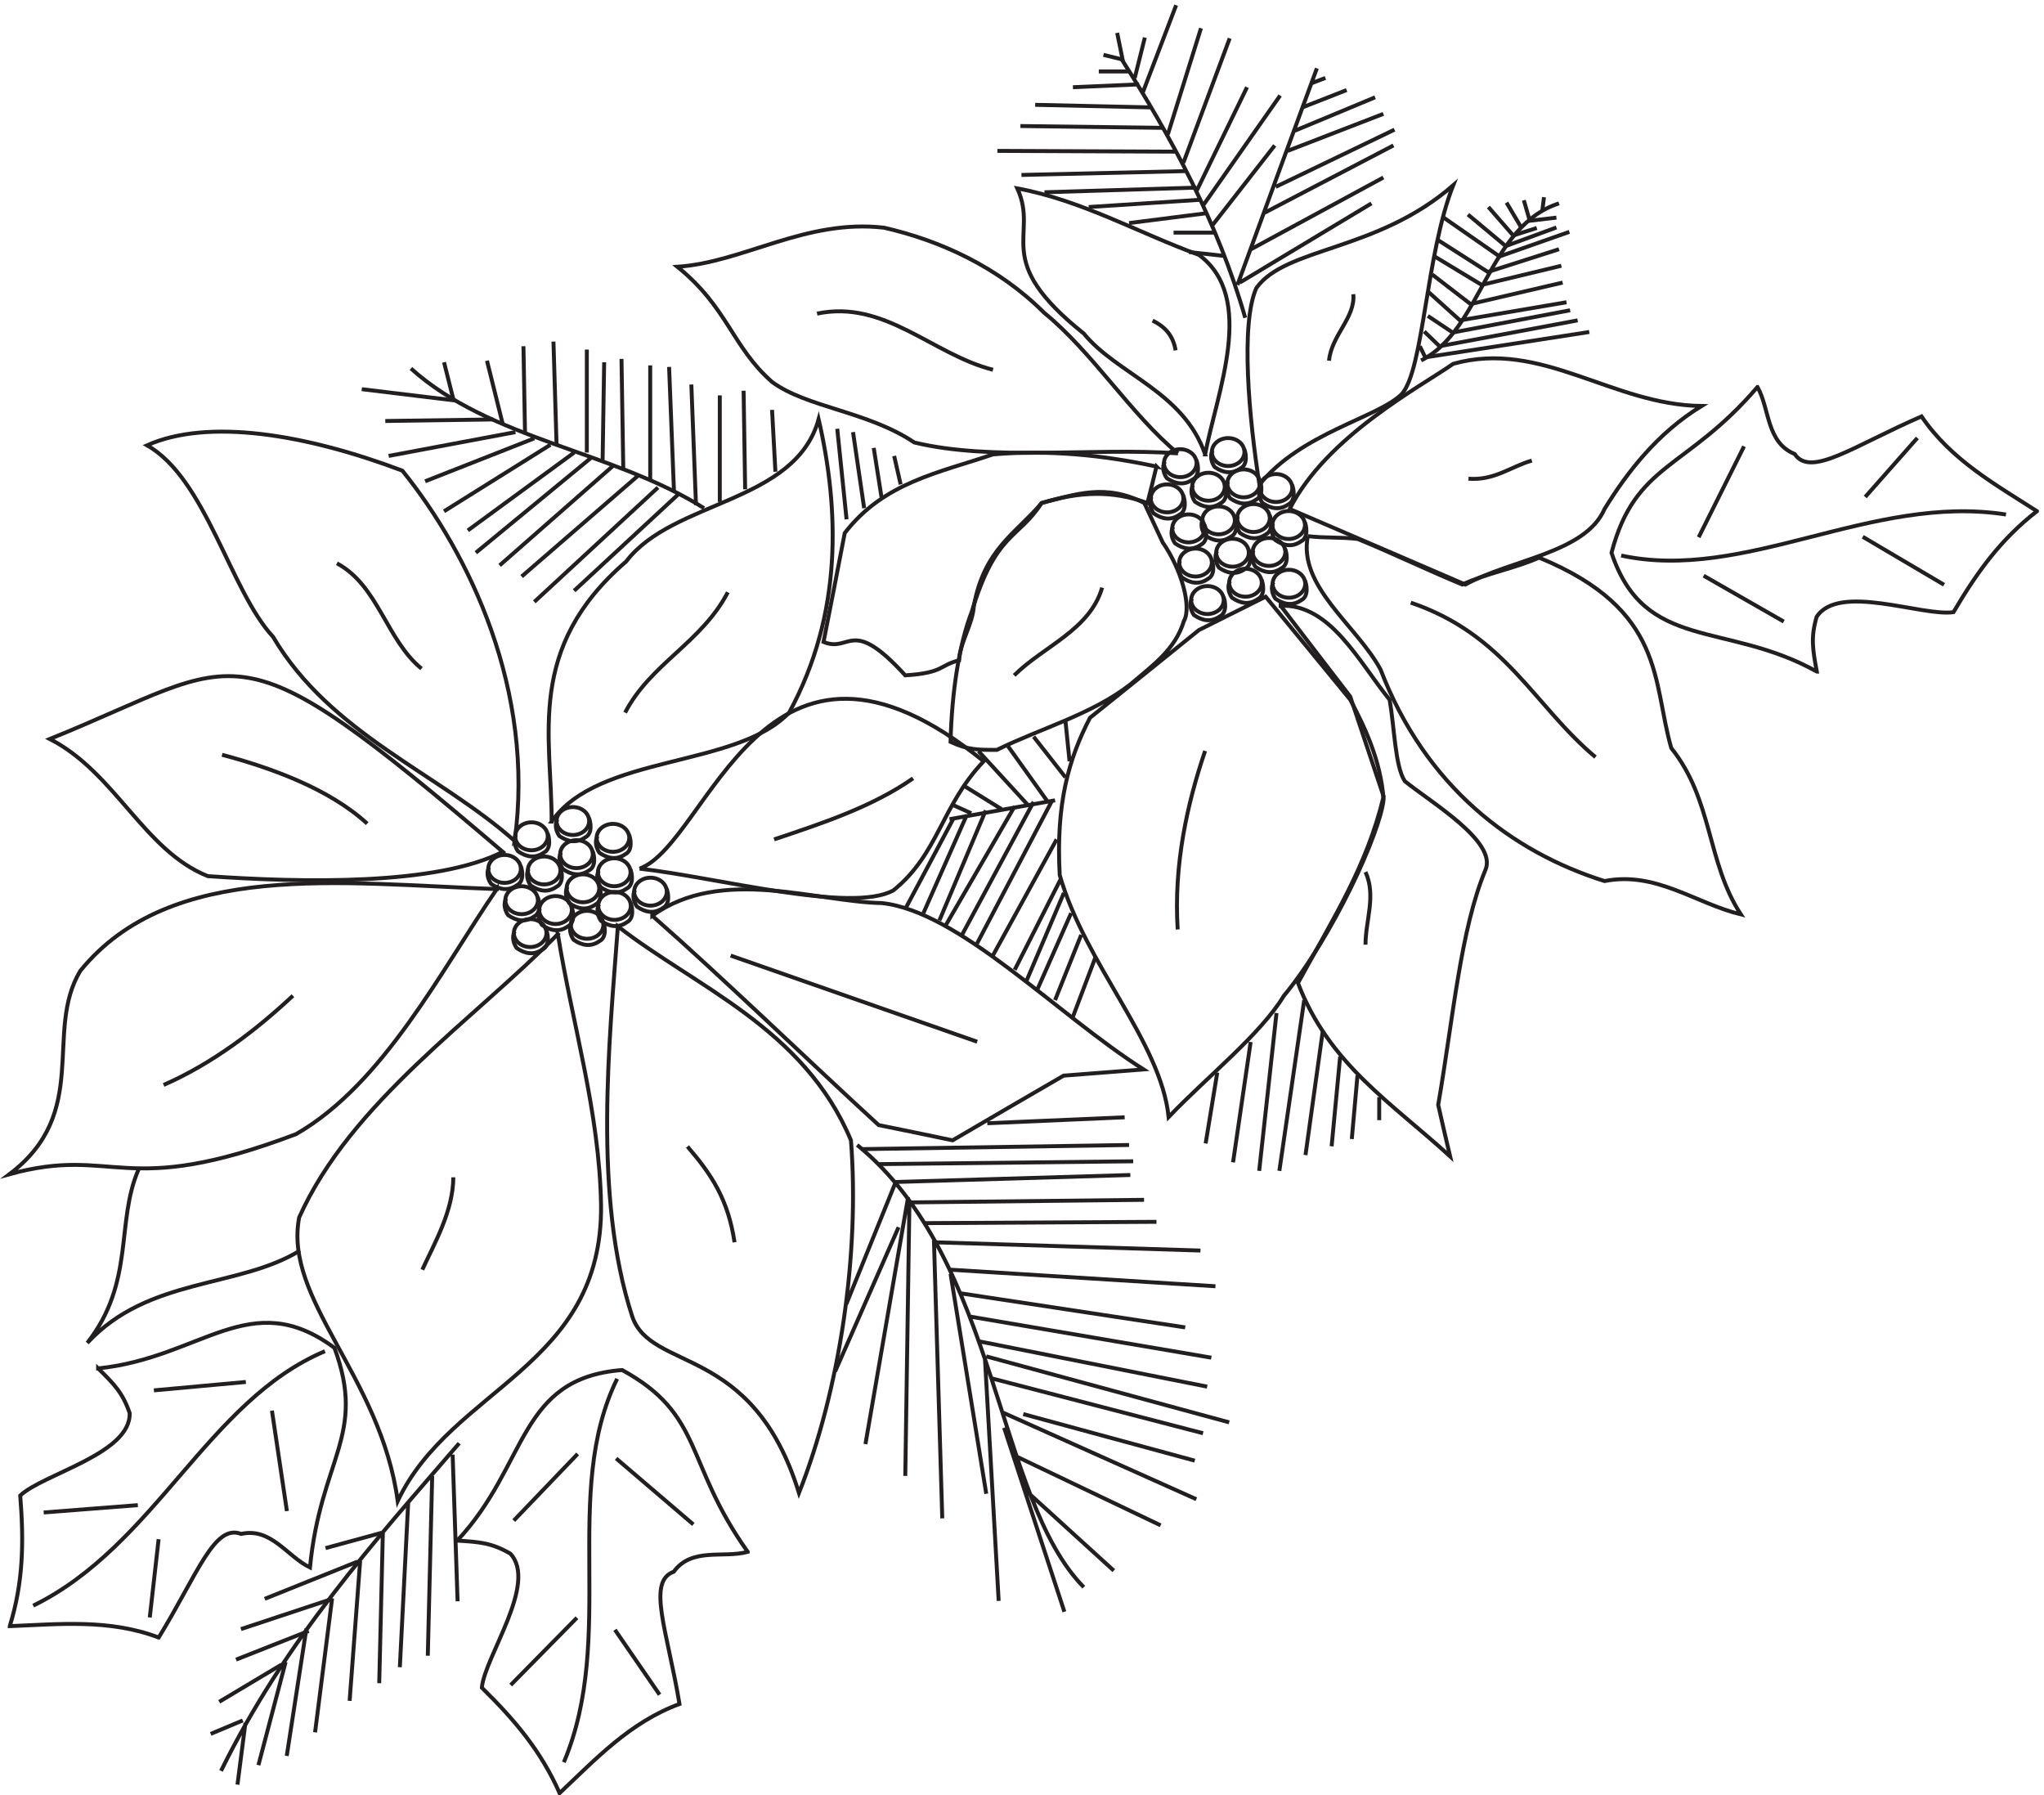 <svg xmlns="http://www.w3.org/2000/svg" xml:space="preserve" width="696.085" height="611.168"><defs><clipPath id="a" clipPathUnits="userSpaceOnUse"><path d="M1224.21 2411.68h99.12v-97.54h-99.12z" clip-rule="evenodd"/></clipPath><clipPath id="b" clipPathUnits="userSpaceOnUse"><path d="M1293.1 2495.14h99.12v-97.54h-99.12z" clip-rule="evenodd"/></clipPath><clipPath id="c" clipPathUnits="userSpaceOnUse"><path d="M1399.09 2534.22h99.12v-97.54h-99.12z" clip-rule="evenodd"/></clipPath><clipPath id="d" clipPathUnits="userSpaceOnUse"><path d="M1501.76 2491.17h99.12v-97.55h-99.12z" clip-rule="evenodd"/></clipPath><clipPath id="e" clipPathUnits="userSpaceOnUse"><path d="M1597.81 2353.39h99.12v-97.55h-99.12z" clip-rule="evenodd"/></clipPath><clipPath id="f" clipPathUnits="userSpaceOnUse"><path d="M1505.07 2403.07h99.12v-97.55h-99.12z" clip-rule="evenodd"/></clipPath><clipPath id="g" clipPathUnits="userSpaceOnUse"><path d="M1408.36 2449.44h99.12v-97.55h-99.12z" clip-rule="evenodd"/></clipPath><clipPath id="h" clipPathUnits="userSpaceOnUse"><path d="M1354.71 2306.36h99.12v-97.55h-99.12z" clip-rule="evenodd"/></clipPath><clipPath id="i" clipPathUnits="userSpaceOnUse"><path d="M1289.79 2247.4h99.12v-97.54h-99.12z" clip-rule="evenodd"/></clipPath><clipPath id="j" clipPathUnits="userSpaceOnUse"><path d="M1424.92 2362h99.12v-97.54h-99.12z" clip-rule="evenodd"/></clipPath><clipPath id="k" clipPathUnits="userSpaceOnUse"><path d="M1505.73 2316.96h99.12v-97.55h-99.12z" clip-rule="evenodd"/></clipPath><clipPath id="l" clipPathUnits="userSpaceOnUse"><path d="M1435.52 2268.6h99.12v-97.54h-99.12z" clip-rule="evenodd"/></clipPath><clipPath id="m" clipPathUnits="userSpaceOnUse"><path d="M2954.4 3450.32h99.12v-97.54h-99.12z" clip-rule="evenodd"/></clipPath><clipPath id="n" clipPathUnits="userSpaceOnUse"><path d="M3116.69 3398.65h99.12v-97.54h-99.12z" clip-rule="evenodd"/></clipPath><clipPath id="o" clipPathUnits="userSpaceOnUse"><path d="M3076.94 3478.8h99.12v-97.54h-99.12z" clip-rule="evenodd"/></clipPath><clipPath id="p" clipPathUnits="userSpaceOnUse"><path d="M3026.6 3390.04h99.12v-97.54h-99.12z" clip-rule="evenodd"/></clipPath><clipPath id="q" clipPathUnits="userSpaceOnUse"><path d="M3199.49 3386.73h99.12v-97.54h-99.12z" clip-rule="evenodd"/></clipPath><clipPath id="r" clipPathUnits="userSpaceOnUse"><path d="M3141.86 3309.89h99.12v-97.54h-99.12z" clip-rule="evenodd"/></clipPath><clipPath id="s" clipPathUnits="userSpaceOnUse"><path d="M3231.94 3292.01h99.12v-97.55h-99.12z" clip-rule="evenodd"/></clipPath><clipPath id="t" clipPathUnits="userSpaceOnUse"><path d="M3181.6 3223.12h99.12v-97.55h-99.12z" clip-rule="evenodd"/></clipPath><clipPath id="u" clipPathUnits="userSpaceOnUse"><path d="M3232.61 3141.64h99.12v-97.54h-99.12z" clip-rule="evenodd"/></clipPath><clipPath id="v" clipPathUnits="userSpaceOnUse"><path d="M3121.32 3144.29h99.12v-97.54h-99.12z" clip-rule="evenodd"/></clipPath><clipPath id="w" clipPathUnits="userSpaceOnUse"><path d="M3023.95 3099.91h99.12v-97.54h-99.12z" clip-rule="evenodd"/></clipPath><clipPath id="x" clipPathUnits="userSpaceOnUse"><path d="M2993.48 3195.96h99.12v-97.54h-99.12z" clip-rule="evenodd"/></clipPath><clipPath id="y" clipPathUnits="userSpaceOnUse"><path d="M3088.2 3221.13h99.12v-97.54h-99.12z" clip-rule="evenodd"/></clipPath><clipPath id="z" clipPathUnits="userSpaceOnUse"><path d="M2975.6 3283.4h99.12v-97.55h-99.12z" clip-rule="evenodd"/></clipPath><clipPath id="A" clipPathUnits="userSpaceOnUse"><path d="M2920.62 3360.23h99.12v-97.54h-99.12z" clip-rule="evenodd"/></clipPath><clipPath id="B" clipPathUnits="userSpaceOnUse"><path d="M3052.43 3303.93h99.12v-97.54h-99.12z" clip-rule="evenodd"/></clipPath><clipPath id="C" clipPathUnits="userSpaceOnUse"><path d="M1325.56 2407.7h99.12v-97.54h-99.12z" clip-rule="evenodd"/></clipPath><clipPath id="D" clipPathUnits="userSpaceOnUse"><path d="M541.824 905.57h619.936v-884H541.824Z" clip-rule="evenodd"/></clipPath><clipPath id="E" clipPathUnits="userSpaceOnUse"><path d="M0 0h5201.62v4587H0Z"/></clipPath><clipPath id="F" clipPathUnits="userSpaceOnUse"><path d="M0 4587h5201.62V-.148H0Z" clip-rule="evenodd"/></clipPath><clipPath id="G" clipPathUnits="userSpaceOnUse"><path d="M1146.69 1093h753.9V-.148h-753.9z" clip-rule="evenodd"/></clipPath><clipPath id="H" clipPathUnits="userSpaceOnUse"><path d="M1146.69 1093h753.9V-.148h-753.9z" clip-rule="evenodd"/></clipPath><clipPath id="I" clipPathUnits="userSpaceOnUse"><path d="M4102.23 3609.63h1099.39v-738.66H4102.23Z" clip-rule="evenodd"/></clipPath><clipPath id="J" clipPathUnits="userSpaceOnUse"><path d="M.98 1213.9h870.442V398.109H.98Z" clip-rule="evenodd"/></clipPath></defs><path d="M1298.72 2442.41c52.99 384.86-115.92 735.27-287.49 947.9-249.058 94.07-498.128 134.48-653.792 64.92 151.035-85.44 212.636-371.6 322.593-490.18 147.051-249.07 423.279-349.09 618.689-522.64z" style="fill:none;stroke:#231f20;stroke-width:10.08;stroke-linecap:butt;stroke-linejoin:miter;stroke-miterlimit:10;stroke-dasharray:none;stroke-opacity:1" transform="matrix(.133 0 0 -.133 2.535 611.168)"/><path d="M1268.25 2414.59C566.102 3013.4 615.113 2908.08 108.375 2703.4c167.59-85.45 241.117-286.16 404.727-351.08 240.461-16.56 584.908-24.51 755.148 62.27z" style="fill:none;stroke:#231f20;stroke-width:10.08;stroke-linecap:butt;stroke-linejoin:miter;stroke-miterlimit:10;stroke-dasharray:none;stroke-opacity:1" transform="matrix(.133 0 0 -.133 2.535 611.168)"/><path d="M843.633 3153.17c105.98-56.96 126.519-196.07 216.607-269.6m-510.717-220.58c122.551-32.46 273.571-86.11 371.61-176.2m468.997 969.77-272.25-170.24m231.17 186.8-279.54-109.96m231.18 125.85-324.577-60.94m267.607 93.4-276.216-3.97m425.936-1025.41c.67 217.93-67.56 443.15 190.78 665.72 119.89 157.65 433.21 148.38 492.83 364.32 52.99-230.52 62.27-498.13-75.52-751.17-134.46-142.42-488.85-105.98-608.09-278.87z" style="fill:none;stroke:#231f20;stroke-width:10.08;stroke-linecap:butt;stroke-linejoin:miter;stroke-miterlimit:10;stroke-dasharray:none;stroke-opacity:1" transform="matrix(.133 0 0 -.133 2.535 611.168)"/><path d="M1844.54 3078.97c-67.57-129.17-198.06-182.82-262.98-308.02m37.09-399.43c178.85 65.58 315.31 733.94 881.01 274.9-108.64-113.94-115.26-237.14-231.19-330.54-107.97-59.61-453.75 33.78-649.82 55.64z" style="fill:none;stroke:#231f20;stroke-width:10.08;stroke-linecap:butt;stroke-linejoin:miter;stroke-miterlimit:10;stroke-dasharray:none;stroke-opacity:1" transform="matrix(.133 0 0 -.133 2.535 611.168)"/><path d="M1963.11 2446.38c122.54 41.07 251.71 83.47 355.71 156.33M1253.01 2319.2c-398.096 13.91-834.627 75.51-1066.471-209.32-94.062-156.33 28.484-362.34-181.5-520.65 272.914 74.85 288.149-66.25 733.953 102.66 224.551 128.52 372.928 421.96 514.018 627.31z" style="fill:none;stroke:#231f20;stroke-width:10.08;stroke-linecap:butt;stroke-linejoin:miter;stroke-miterlimit:10;stroke-dasharray:none;stroke-opacity:1" transform="matrix(.133 0 0 -.133 2.535 611.168)"/><path d="M731.043 2046.29c-93.398-87.43-205.34-173.55-331.199-228.53m1009.496 386.18c-214.62-218.59-529.926-429.9-662.406-725.33-40.399-211.31 208.66-405.4 252.379-726.001C1136.43 1043.4 1524.6 1094.41 1519.96 1510.4c-3.97 238.47-73.52 463.03-110.62 693.54zm153.68 19.88c-21.86-295.44-63.59-690.23 36.43-997.59 47.69-144.41 308.68-68.89 427.25-453.089 105.33 266.289 155.67 612.729 133.15 902.859-120.56 288.15-399.44 393.48-596.83 547.82zm88.09 27.15c182.17-160.3 400.76-372.27 579.61-535.88 62.93-12.59 125.86-25.84 189.45-39.09 94.73 55.65 189.45 110.63 284.17 165.61 68.23 5.3 136.46 10.59 204.69 15.89-223.9 142.42-472.3 404.74-670.36 425.93-166.26 2.65-410.69 95.39-587.56-32.46z" style="fill:none;stroke:#231f20;stroke-width:10.08;stroke-linecap:butt;stroke-linejoin:miter;stroke-miterlimit:10;stroke-dasharray:none;stroke-opacity:1" transform="matrix(.133 0 0 -.133 2.535 611.168)"/><path d="M1141.73 1581.29c-.66-86.11-47.03-166.27-79.49-236.48m678.96 315.3c61.61-71.54 104-135.13 120.56-245.09m-9.94 733.94c209.99-73.52 420.63-147.05 631.28-220.58M335.594 1601.16c-58.953-135.13-8.61-287.48-131.156-443.81 156.328 168.91 388.175 139.77 544.496 236.48" style="fill:none;stroke:#231f20;stroke-width:10.08;stroke-linecap:butt;stroke-linejoin:miter;stroke-miterlimit:10;stroke-dasharray:none;stroke-opacity:1" transform="matrix(.133 0 0 -.133 2.535 611.168)"/><g clip-path="url(#a)" transform="matrix(.133 0 0 -.133 2.535 611.168)"><path d="M1272.89 2406.64c23.05 0 41.73-16.01 41.73-35.77s-18.68-35.77-41.73-35.77c-23.05 0-41.73 16.02-41.73 35.77 0 19.76 18.68 35.77 41.73 35.77z" style="fill:none;stroke:#231f20;stroke-width:10.08;stroke-linecap:butt;stroke-linejoin:miter;stroke-miterlimit:10;stroke-dasharray:none;stroke-opacity:1"/><path d="M1234.47 2375.51c-5.96-5.3-9.28-24.51 3.97-43.06 21.2-14.57 43.72-19.21 66.24-3.31 19.87 9.93 13.25 41.73 9.28 49.68" style="fill:none;stroke:#231f20;stroke-width:10.08;stroke-linecap:butt;stroke-linejoin:miter;stroke-miterlimit:10;stroke-dasharray:none;stroke-opacity:1"/></g><g clip-path="url(#b)" transform="matrix(.133 0 0 -.133 2.535 611.168)"><path d="M1341.77 2490.1c23.05.01 41.75-16.01 41.75-35.77s-18.69-35.77-41.73-35.77c-23.05 0-41.74 16.01-41.74 35.76 0 19.76 18.68 35.78 41.72 35.78z" style="fill:none;stroke:#231f20;stroke-width:10.08;stroke-linecap:butt;stroke-linejoin:miter;stroke-miterlimit:10;stroke-dasharray:none;stroke-opacity:1"/><path d="M1303.36 2458.97c-5.97-5.3-9.27-24.51 3.98-43.06 21.2-14.57 43.71-19.21 66.23-3.31 19.88 9.94 13.25 41.73 9.29 49.68" style="fill:none;stroke:#231f20;stroke-width:10.08;stroke-linecap:butt;stroke-linejoin:miter;stroke-miterlimit:10;stroke-dasharray:none;stroke-opacity:1"/></g><g clip-path="url(#c)" transform="matrix(.133 0 0 -.133 2.535 611.168)"><path d="M1447.77 2529.18c23.04 0 41.73-16.02 41.73-35.77 0-19.75-18.69-35.77-41.73-35.77-23.06 0-41.74 16.02-41.73 35.77 0 19.76 18.68 35.77 41.73 35.77z" style="fill:none;stroke:#231f20;stroke-width:10.08;stroke-linecap:butt;stroke-linejoin:miter;stroke-miterlimit:10;stroke-dasharray:none;stroke-opacity:1"/><path d="M1409.35 2498.05c-5.96-5.3-9.27-24.51 3.97-43.06 21.2-14.57 43.72-19.21 66.25-3.31 19.87 9.94 13.24 41.73 9.27 49.68" style="fill:none;stroke:#231f20;stroke-width:10.08;stroke-linecap:butt;stroke-linejoin:miter;stroke-miterlimit:10;stroke-dasharray:none;stroke-opacity:1"/></g><g clip-path="url(#d)" transform="matrix(.133 0 0 -.133 2.535 611.168)"><path d="M1550.44 2486.13c23.04 0 41.72-16.02 41.73-35.77 0-19.75-18.69-35.77-41.74-35.77-23.04 0-41.73 16.02-41.73 35.77 0 19.76 18.69 35.77 41.74 35.77z" style="fill:none;stroke:#231f20;stroke-width:10.08;stroke-linecap:butt;stroke-linejoin:miter;stroke-miterlimit:10;stroke-dasharray:none;stroke-opacity:1"/><path d="M1512.02 2454.99c-5.97-5.3-9.27-24.51 3.98-43.05 21.19-14.58 43.71-19.21 66.23-3.32 19.88 9.94 13.25 41.74 9.28 49.69" style="fill:none;stroke:#231f20;stroke-width:10.08;stroke-linecap:butt;stroke-linejoin:miter;stroke-miterlimit:10;stroke-dasharray:none;stroke-opacity:1"/></g><g clip-path="url(#e)" transform="matrix(.133 0 0 -.133 2.535 611.168)"><path d="M1646.49 2348.35c23.05 0 41.73-16.01 41.73-35.77s-18.69-35.77-41.74-35.77c-23.04 0-41.73 16.01-41.73 35.77s18.69 35.77 41.74 35.77z" style="fill:none;stroke:#231f20;stroke-width:10.08;stroke-linecap:butt;stroke-linejoin:miter;stroke-miterlimit:10;stroke-dasharray:none;stroke-opacity:1"/><path d="M1608.07 2317.21c-5.96-5.3-9.27-24.5 3.97-43.05 21.2-14.58 43.72-19.21 66.25-3.31 19.87 9.93 13.24 41.73 9.27 49.68" style="fill:none;stroke:#231f20;stroke-width:10.08;stroke-linecap:butt;stroke-linejoin:miter;stroke-miterlimit:10;stroke-dasharray:none;stroke-opacity:1"/></g><g clip-path="url(#f)" transform="matrix(.133 0 0 -.133 2.535 611.168)"><path d="M1553.75 2398.03c23.04 0 41.73-16.01 41.73-35.77s-18.69-35.77-41.74-35.77c-23.04 0-41.73 16.01-41.73 35.77s18.69 35.77 41.74 35.77z" style="fill:none;stroke:#231f20;stroke-width:10.08;stroke-linecap:butt;stroke-linejoin:miter;stroke-miterlimit:10;stroke-dasharray:none;stroke-opacity:1"/><path d="M1515.32 2366.89c-5.95-5.3-9.27-24.51 3.98-43.05 21.21-14.58 43.73-19.21 66.25-3.31 19.87 9.93 13.25 41.73 9.27 49.68" style="fill:none;stroke:#231f20;stroke-width:10.08;stroke-linecap:butt;stroke-linejoin:miter;stroke-miterlimit:10;stroke-dasharray:none;stroke-opacity:1"/></g><g clip-path="url(#g)" transform="matrix(.133 0 0 -.133 2.535 611.168)"><path d="M1457.04 2444.4c23.04 0 41.73-16.01 41.73-35.77 0-19.75-18.69-35.77-41.73-35.77-23.06 0-41.74 16.02-41.74 35.77 0 19.76 18.69 35.77 41.74 35.77z" style="fill:none;stroke:#231f20;stroke-width:10.08;stroke-linecap:butt;stroke-linejoin:miter;stroke-miterlimit:10;stroke-dasharray:none;stroke-opacity:1"/><path d="M1418.62 2413.26c-5.96-5.3-9.27-24.51 3.98-43.05 21.2-14.58 43.72-19.21 66.24-3.32 19.87 9.94 13.25 41.74 9.27 49.68" style="fill:none;stroke:#231f20;stroke-width:10.08;stroke-linecap:butt;stroke-linejoin:miter;stroke-miterlimit:10;stroke-dasharray:none;stroke-opacity:1"/></g><g clip-path="url(#h)" transform="matrix(.133 0 0 -.133 2.535 611.168)"><path d="M1403.39 2301.32c23.04 0 41.73-16.02 41.73-35.77 0-19.76-18.69-35.77-41.73-35.77-23.05 0-41.74 16.02-41.74 35.77 0 19.75 18.69 35.77 41.74 35.77z" style="fill:none;stroke:#231f20;stroke-width:10.08;stroke-linecap:butt;stroke-linejoin:miter;stroke-miterlimit:10;stroke-dasharray:none;stroke-opacity:1"/><path d="M1364.97 2270.18c-5.96-5.3-9.27-24.51 3.97-43.05 21.2-14.58 43.72-19.21 66.24-3.31 19.88 9.93 13.25 41.73 9.28 49.68" style="fill:none;stroke:#231f20;stroke-width:10.08;stroke-linecap:butt;stroke-linejoin:miter;stroke-miterlimit:10;stroke-dasharray:none;stroke-opacity:1"/></g><g clip-path="url(#i)" transform="matrix(.133 0 0 -.133 2.535 611.168)"><path d="M1338.46 2242.36c23.05 0 41.74-16.02 41.74-35.77 0-19.75-18.69-35.77-41.74-35.77s-41.73 16.02-41.73 35.77c0 19.76 18.69 35.77 41.73 35.77z" style="fill:none;stroke:#231f20;stroke-width:10.08;stroke-linecap:butt;stroke-linejoin:miter;stroke-miterlimit:10;stroke-dasharray:none;stroke-opacity:1"/><path d="M1300.05 2211.23c-5.96-5.3-9.27-24.51 3.98-43.06 21.2-14.57 43.72-19.21 66.24-3.31 19.87 9.94 13.25 41.73 9.27 49.68" style="fill:none;stroke:#231f20;stroke-width:10.08;stroke-linecap:butt;stroke-linejoin:miter;stroke-miterlimit:10;stroke-dasharray:none;stroke-opacity:1"/></g><g clip-path="url(#j)" transform="matrix(.133 0 0 -.133 2.535 611.168)"><path d="M1473.6 2356.96c23.04 0 41.72-16.01 41.72-35.77.01-19.76-18.68-35.77-41.73-35.77-23.04 0-41.73 16.01-41.73 35.77s18.69 35.77 41.74 35.77z" style="fill:none;stroke:#231f20;stroke-width:10.08;stroke-linecap:butt;stroke-linejoin:miter;stroke-miterlimit:10;stroke-dasharray:none;stroke-opacity:1"/><path d="M1435.18 2325.83c-5.97-5.3-9.27-24.51 3.98-43.06 21.2-14.57 43.72-19.21 66.23-3.31 19.88 9.93 13.25 41.73 9.28 49.68" style="fill:none;stroke:#231f20;stroke-width:10.08;stroke-linecap:butt;stroke-linejoin:miter;stroke-miterlimit:10;stroke-dasharray:none;stroke-opacity:1"/></g><g clip-path="url(#k)" transform="matrix(.133 0 0 -.133 2.535 611.168)"><path d="M1554.41 2311.92c23.05.01 41.73-16.01 41.73-35.77s-18.68-35.77-41.73-35.77c-23.04 0-41.73 16.01-41.73 35.76 0 19.76 18.68 35.78 41.73 35.78z" style="fill:none;stroke:#231f20;stroke-width:10.08;stroke-linecap:butt;stroke-linejoin:miter;stroke-miterlimit:10;stroke-dasharray:none;stroke-opacity:1"/><path d="M1516 2280.78c-5.98-5.3-9.29-24.51 3.96-43.05 21.2-14.58 43.72-19.21 66.24-3.32 19.87 9.94 13.25 41.74 9.28 49.68" style="fill:none;stroke:#231f20;stroke-width:10.08;stroke-linecap:butt;stroke-linejoin:miter;stroke-miterlimit:10;stroke-dasharray:none;stroke-opacity:1"/></g><g clip-path="url(#l)" transform="matrix(.133 0 0 -.133 2.535 611.168)"><path d="M1484.2 2263.56c23.04 0 41.73-16.02 41.73-35.77 0-19.75-18.69-35.77-41.73-35.77-23.06 0-41.74 16.02-41.74 35.77 0 19.76 18.69 35.77 41.74 35.77z" style="fill:none;stroke:#231f20;stroke-width:10.08;stroke-linecap:butt;stroke-linejoin:miter;stroke-miterlimit:10;stroke-dasharray:none;stroke-opacity:1"/><path d="M1445.78 2232.43c-5.96-5.3-9.27-24.51 3.98-43.06 21.19-14.57 43.72-19.21 66.24-3.31 19.87 9.93 13.25 41.73 9.27 49.68" style="fill:none;stroke:#231f20;stroke-width:10.08;stroke-linecap:butt;stroke-linejoin:miter;stroke-miterlimit:10;stroke-dasharray:none;stroke-opacity:1"/></g><g clip-path="url(#m)" transform="matrix(.133 0 0 -.133 2.535 611.168)"><path d="M3003.07 3445.28c23.06 0 41.73-16.01 41.73-35.77s-18.68-35.77-41.73-35.77c-23.04 0-41.73 16.01-41.73 35.77s18.69 35.77 41.73 35.77z" style="fill:none;stroke:#231f20;stroke-width:10.08;stroke-linecap:butt;stroke-linejoin:miter;stroke-miterlimit:10;stroke-dasharray:none;stroke-opacity:1"/><path d="M2964.66 3414.15c-5.96-5.3-9.27-24.51 3.98-43.06 21.18-14.57 43.72-19.21 66.24-3.31 19.87 9.93 13.25 41.73 9.26 49.68" style="fill:none;stroke:#231f20;stroke-width:10.08;stroke-linecap:butt;stroke-linejoin:miter;stroke-miterlimit:10;stroke-dasharray:none;stroke-opacity:1"/></g><g clip-path="url(#n)" transform="matrix(.133 0 0 -.133 2.535 611.168)"><path d="M3165.37 3393.61c23.04 0 41.73-16.02 41.73-35.77 0-19.75-18.69-35.77-41.74-35.77-23.04 0-41.73 16.02-41.73 35.77 0 19.76 18.69 35.77 41.74 35.77z" style="fill:none;stroke:#231f20;stroke-width:10.08;stroke-linecap:butt;stroke-linejoin:miter;stroke-miterlimit:10;stroke-dasharray:none;stroke-opacity:1"/><path d="M3126.95 3362.48c-5.96-5.3-9.27-24.51 3.97-43.06 21.2-14.57 43.72-19.21 66.25-3.31 19.87 9.94 13.24 41.73 9.27 49.68" style="fill:none;stroke:#231f20;stroke-width:10.08;stroke-linecap:butt;stroke-linejoin:miter;stroke-miterlimit:10;stroke-dasharray:none;stroke-opacity:1"/></g><g clip-path="url(#o)" transform="matrix(.133 0 0 -.133 2.535 611.168)"><path d="M3125.61 3473.76c23.05.01 41.75-16.01 41.75-35.77s-18.69-35.77-41.73-35.77c-23.05 0-41.74 16.01-41.74 35.76 0 19.76 18.68 35.78 41.72 35.78z" style="fill:none;stroke:#231f20;stroke-width:10.08;stroke-linecap:butt;stroke-linejoin:miter;stroke-miterlimit:10;stroke-dasharray:none;stroke-opacity:1"/><path d="M3087.2 3442.63c-5.97-5.3-9.27-24.51 3.98-43.06 21.2-14.57 43.71-19.21 66.23-3.31 19.88 9.94 13.25 41.73 9.27 49.68" style="fill:none;stroke:#231f20;stroke-width:10.08;stroke-linecap:butt;stroke-linejoin:miter;stroke-miterlimit:10;stroke-dasharray:none;stroke-opacity:1"/></g><g clip-path="url(#p)" transform="matrix(.133 0 0 -.133 2.535 611.168)"><path d="M3075.28 3385c23.04 0 41.73-16.02 41.73-35.77 0-19.75-18.69-35.77-41.74-35.77-23.04 0-41.73 16.02-41.73 35.77 0 19.76 18.69 35.77 41.74 35.77z" style="fill:none;stroke:#231f20;stroke-width:10.08;stroke-linecap:butt;stroke-linejoin:miter;stroke-miterlimit:10;stroke-dasharray:none;stroke-opacity:1"/><path d="M3036.86 3353.87c-5.97-5.3-9.27-24.51 3.98-43.06 21.2-14.57 43.71-19.21 66.24-3.31 19.87 9.94 13.25 41.73 9.27 49.68" style="fill:none;stroke:#231f20;stroke-width:10.08;stroke-linecap:butt;stroke-linejoin:miter;stroke-miterlimit:10;stroke-dasharray:none;stroke-opacity:1"/></g><g clip-path="url(#q)" transform="matrix(.133 0 0 -.133 2.535 611.168)"><path d="M3248.17 3381.69c23.04 0 41.73-16.01 41.73-35.77s-18.69-35.77-41.74-35.77c-23.04 0-41.73 16.01-41.73 35.77s18.69 35.77 41.74 35.77z" style="fill:none;stroke:#231f20;stroke-width:10.08;stroke-linecap:butt;stroke-linejoin:miter;stroke-miterlimit:10;stroke-dasharray:none;stroke-opacity:1"/><path d="M3209.75 3350.56c-5.96-5.3-9.27-24.51 3.97-43.06 21.2-14.57 43.72-19.21 66.25-3.31 19.87 9.93 13.24 41.73 9.27 49.68" style="fill:none;stroke:#231f20;stroke-width:10.08;stroke-linecap:butt;stroke-linejoin:miter;stroke-miterlimit:10;stroke-dasharray:none;stroke-opacity:1"/></g><g clip-path="url(#r)" transform="matrix(.133 0 0 -.133 2.535 611.168)"><path d="M3190.54 3304.85c23.04 0 41.73-16.01 41.73-35.77s-18.69-35.77-41.73-35.77c-23.06 0-41.74 16.01-41.74 35.77s18.69 35.77 41.74 35.77z" style="fill:none;stroke:#231f20;stroke-width:10.08;stroke-linecap:butt;stroke-linejoin:miter;stroke-miterlimit:10;stroke-dasharray:none;stroke-opacity:1"/><path d="M3152.12 3273.72c-5.96-5.3-9.27-24.51 3.98-43.06 21.19-14.57 43.7-19.21 66.24-3.31 19.87 9.94 13.24 41.73 9.27 49.68" style="fill:none;stroke:#231f20;stroke-width:10.08;stroke-linecap:butt;stroke-linejoin:miter;stroke-miterlimit:10;stroke-dasharray:none;stroke-opacity:1"/></g><g clip-path="url(#s)" transform="matrix(.133 0 0 -.133 2.535 611.168)"><path d="M3280.62 3286.97c23.05 0 41.73-16.02 41.73-35.77 0-19.75-18.68-35.77-41.73-35.77-23.05 0-41.73 16.02-41.73 35.77 0 19.76 18.68 35.77 41.73 35.77z" style="fill:none;stroke:#231f20;stroke-width:10.08;stroke-linecap:butt;stroke-linejoin:miter;stroke-miterlimit:10;stroke-dasharray:none;stroke-opacity:1"/><path d="M3242.2 3255.83c-5.96-5.3-9.28-24.51 3.97-43.05 21.2-14.58 43.72-19.21 66.24-3.32 19.87 9.94 13.25 41.74 9.28 49.69" style="fill:none;stroke:#231f20;stroke-width:10.08;stroke-linecap:butt;stroke-linejoin:miter;stroke-miterlimit:10;stroke-dasharray:none;stroke-opacity:1"/></g><g clip-path="url(#t)" transform="matrix(.133 0 0 -.133 2.535 611.168)"><path d="M3230.28 3218.08c23.05.01 41.74-16.01 41.74-35.77s-18.68-35.77-41.73-35.77c-23.05 0-41.74 16.01-41.74 35.76 0 19.76 18.68 35.78 41.73 35.78z" style="fill:none;stroke:#231f20;stroke-width:10.08;stroke-linecap:butt;stroke-linejoin:miter;stroke-miterlimit:10;stroke-dasharray:none;stroke-opacity:1"/><path d="M3191.86 3186.94c-5.97-5.3-9.27-24.51 3.98-43.05 21.2-14.58 43.71-19.21 66.24-3.31 19.87 9.93 13.25 41.73 9.27 49.68" style="fill:none;stroke:#231f20;stroke-width:10.08;stroke-linecap:butt;stroke-linejoin:miter;stroke-miterlimit:10;stroke-dasharray:none;stroke-opacity:1"/></g><g clip-path="url(#u)" transform="matrix(.133 0 0 -.133 2.535 611.168)"><path d="M3281.29 3136.6c23.05 0 41.73-16.01 41.73-35.77s-18.69-35.77-41.73-35.77c-23.05 0-41.74 16.01-41.74 35.77s18.69 35.77 41.74 35.77z" style="fill:none;stroke:#231f20;stroke-width:10.08;stroke-linecap:butt;stroke-linejoin:miter;stroke-miterlimit:10;stroke-dasharray:none;stroke-opacity:1"/><path d="M3242.87 3105.47c-5.96-5.3-9.27-24.51 3.97-43.06 21.2-14.57 43.72-19.21 66.24-3.31 19.88 9.94 13.25 41.73 9.28 49.68" style="fill:none;stroke:#231f20;stroke-width:10.08;stroke-linecap:butt;stroke-linejoin:miter;stroke-miterlimit:10;stroke-dasharray:none;stroke-opacity:1"/></g><g clip-path="url(#v)" transform="matrix(.133 0 0 -.133 2.535 611.168)"><path d="M3170 3139.25c23.05 0 41.73-16.02 41.73-35.77 0-19.75-18.68-35.77-41.73-35.77-23.05 0-41.73 16.02-41.73 35.77 0 19.76 18.69 35.77 41.73 35.77z" style="fill:none;stroke:#231f20;stroke-width:10.08;stroke-linecap:butt;stroke-linejoin:miter;stroke-miterlimit:10;stroke-dasharray:none;stroke-opacity:1"/><path d="M3131.59 3108.12c-5.98-5.3-9.29-24.51 3.96-43.06 21.2-14.57 43.72-19.21 66.24-3.31 19.87 9.94 13.25 41.73 9.28 49.68" style="fill:none;stroke:#231f20;stroke-width:10.08;stroke-linecap:butt;stroke-linejoin:miter;stroke-miterlimit:10;stroke-dasharray:none;stroke-opacity:1"/></g><g clip-path="url(#w)" transform="matrix(.133 0 0 -.133 2.535 611.168)"><path d="M3072.63 3094.87c23.04 0 41.73-16.01 41.73-35.77s-18.69-35.77-41.73-35.77c-23.06 0-41.74 16.01-41.74 35.77s18.69 35.77 41.74 35.77z" style="fill:none;stroke:#231f20;stroke-width:10.08;stroke-linecap:butt;stroke-linejoin:miter;stroke-miterlimit:10;stroke-dasharray:none;stroke-opacity:1"/><path d="M3034.21 3063.74c-5.96-5.3-9.27-24.51 3.98-43.06 21.2-14.57 43.72-19.21 66.24-3.31 19.87 9.94 13.25 41.73 9.27 49.68" style="fill:none;stroke:#231f20;stroke-width:10.08;stroke-linecap:butt;stroke-linejoin:miter;stroke-miterlimit:10;stroke-dasharray:none;stroke-opacity:1"/></g><g clip-path="url(#x)" transform="matrix(.133 0 0 -.133 2.535 611.168)"><path d="M3042.16 3190.92c23.04 0 41.73-16.01 41.73-35.77s-18.69-35.77-41.74-35.77c-23.04 0-41.73 16.01-41.73 35.77s18.69 35.77 41.74 35.77z" style="fill:none;stroke:#231f20;stroke-width:10.08;stroke-linecap:butt;stroke-linejoin:miter;stroke-miterlimit:10;stroke-dasharray:none;stroke-opacity:1"/><path d="M3003.73 3159.79c-5.95-5.3-9.27-24.51 3.98-43.06 21.21-14.57 43.73-19.21 66.25-3.31 19.86 9.93 13.25 41.73 9.27 49.68" style="fill:none;stroke:#231f20;stroke-width:10.08;stroke-linecap:butt;stroke-linejoin:miter;stroke-miterlimit:10;stroke-dasharray:none;stroke-opacity:1"/></g><g clip-path="url(#y)" transform="matrix(.133 0 0 -.133 2.535 611.168)"><path d="M3136.88 3216.09c23.05 0 41.73-16.02 41.73-35.77 0-19.75-18.68-35.77-41.73-35.77-23.05 0-41.73 16.02-41.73 35.77 0 19.76 18.68 35.77 41.73 35.77z" style="fill:none;stroke:#231f20;stroke-width:10.08;stroke-linecap:butt;stroke-linejoin:miter;stroke-miterlimit:10;stroke-dasharray:none;stroke-opacity:1"/><path d="M3098.46 3184.96c-5.96-5.3-9.28-24.51 3.97-43.06 21.2-14.57 43.72-19.21 66.24-3.31 19.87 9.93 13.25 41.73 9.28 49.68" style="fill:none;stroke:#231f20;stroke-width:10.08;stroke-linecap:butt;stroke-linejoin:miter;stroke-miterlimit:10;stroke-dasharray:none;stroke-opacity:1"/></g><g clip-path="url(#z)" transform="matrix(.133 0 0 -.133 2.535 611.168)"><path d="M3024.28 3278.36c23.04 0 41.73-16.02 41.73-35.77 0-19.75-18.69-35.77-41.74-35.77-23.04 0-41.73 16.02-41.73 35.77 0 19.76 18.69 35.77 41.74 35.77z" style="fill:none;stroke:#231f20;stroke-width:10.08;stroke-linecap:butt;stroke-linejoin:miter;stroke-miterlimit:10;stroke-dasharray:none;stroke-opacity:1"/><path d="M2985.86 3247.22c-5.96-5.3-9.27-24.51 3.97-43.05 21.2-14.58 43.72-19.21 66.24-3.32 19.88 9.94 13.25 41.74 9.28 49.68" style="fill:none;stroke:#231f20;stroke-width:10.08;stroke-linecap:butt;stroke-linejoin:miter;stroke-miterlimit:10;stroke-dasharray:none;stroke-opacity:1"/></g><g clip-path="url(#A)" transform="matrix(.133 0 0 -.133 2.535 611.168)"><path d="M2969.3 3355.19c23.04 0 41.73-16.01 41.73-35.77s-18.69-35.77-41.73-35.77c-23.05 0-41.74 16.01-41.74 35.77.01 19.76 18.69 35.77 41.74 35.77z" style="fill:none;stroke:#231f20;stroke-width:10.08;stroke-linecap:butt;stroke-linejoin:miter;stroke-miterlimit:10;stroke-dasharray:none;stroke-opacity:1"/><path d="M2930.88 3324.06c-5.96-5.3-9.27-24.51 3.97-43.06 21.2-14.57 43.72-19.21 66.25-3.31 19.87 9.94 13.24 41.73 9.27 49.68" style="fill:none;stroke:#231f20;stroke-width:10.08;stroke-linecap:butt;stroke-linejoin:miter;stroke-miterlimit:10;stroke-dasharray:none;stroke-opacity:1"/></g><g clip-path="url(#B)" transform="matrix(.133 0 0 -.133 2.535 611.168)"><path d="M3101.11 3298.89c23.05 0 41.73-16.01 41.73-35.77s-18.68-35.77-41.73-35.77c-23.05 0-41.73 16.02-41.73 35.77 0 19.76 18.68 35.77 41.73 35.77z" style="fill:none;stroke:#231f20;stroke-width:10.08;stroke-linecap:butt;stroke-linejoin:miter;stroke-miterlimit:10;stroke-dasharray:none;stroke-opacity:1"/><path d="M3062.69 3267.76c-5.96-5.3-9.28-24.51 3.97-43.06 21.2-14.57 43.72-19.21 66.24-3.31 19.87 9.93 13.25 41.73 9.28 49.68" style="fill:none;stroke:#231f20;stroke-width:10.08;stroke-linecap:butt;stroke-linejoin:miter;stroke-miterlimit:10;stroke-dasharray:none;stroke-opacity:1"/></g><path d="M1316.61 2326.49c23.05.01 41.73-16.01 41.73-35.77s-18.68-35.77-41.73-35.77c-23.04 0-41.73 16.01-41.73 35.76 0 19.76 18.68 35.78 41.73 35.78z" style="fill:none;stroke:#231f20;stroke-width:10.08;stroke-linecap:butt;stroke-linejoin:miter;stroke-miterlimit:10;stroke-dasharray:none;stroke-opacity:1" transform="matrix(.133 0 0 -.133 2.535 611.168)"/><path d="M1278.2 2295.36c-5.97-5.3-9.29-24.51 3.96-43.06 21.2-14.57 43.72-19.21 66.25-3.31 19.86 9.93 13.25 41.73 9.27 49.68" style="fill:none;stroke:#231f20;stroke-width:10.08;stroke-linecap:butt;stroke-linejoin:miter;stroke-miterlimit:10;stroke-dasharray:none;stroke-opacity:1" transform="matrix(.133 0 0 -.133 2.535 611.168)"/><g clip-path="url(#C)" transform="matrix(.133 0 0 -.133 2.535 611.168)"><path d="M1374.23 2402.66c23.06 0 41.73-16.02 41.73-35.77 0-19.75-18.68-35.77-41.73-35.77-23.04 0-41.73 16.02-41.73 35.77 0 19.76 18.69 35.77 41.73 35.77z" style="fill:none;stroke:#231f20;stroke-width:10.08;stroke-linecap:butt;stroke-linejoin:miter;stroke-miterlimit:10;stroke-dasharray:none;stroke-opacity:1"/><path d="M1335.82 2371.53c-5.96-5.3-9.27-24.51 3.98-43.06 21.2-14.57 43.72-19.21 66.24-3.31 19.87 9.94 13.25 41.73 9.26 49.68" style="fill:none;stroke:#231f20;stroke-width:10.08;stroke-linecap:butt;stroke-linejoin:miter;stroke-miterlimit:10;stroke-dasharray:none;stroke-opacity:1"/></g><path d="M2073.06 3792.38c172.89 36.43 295.44-104.66 450.44-143.75m682.28-294.1c-26.5 168.25-49.02 411.36-7.95 503.43 75.51 105.32 308.68 92.74 504.09 262.98-70.22-177.53-75.52-471.64-131.82-534.57-60.28-60.28-258.34-99.36-364.32-231.84z" style="fill:none;stroke:#231f20;stroke-width:10.08;stroke-linecap:butt;stroke-linejoin:miter;stroke-miterlimit:10;stroke-dasharray:none;stroke-opacity:1" transform="matrix(.133 0 0 -.133 2.535 611.168)"/><path d="M3446.22 3842.06c5.3-60.28-56.31-105.33-62.27-170.24m-451.76 102.67c35.11-17.22 53-41.07 58.96-76.18m292.12-406.05c93.4 185.48 333.19 312 418.64 371.62 225.22 62.93 406.72-105.33 635.91-107.98-112.61-68.89-190.11-168.91-248.4-263.64-49.02-112.6-237.81-128.5-356.38-193.42-150.37 64.92-300.07 129.17-449.77 193.42z" style="fill:none;stroke:#231f20;stroke-width:10.08;stroke-linecap:butt;stroke-linejoin:miter;stroke-miterlimit:10;stroke-dasharray:none;stroke-opacity:1" transform="matrix(.133 0 0 -.133 2.535 611.168)"/><path d="M3329.63 3222.71c43.73-5.3 83.48-1.98 127.85-7.28 87.45-35.77 179.52-80.15 267.61-116.59 61.61 28.49 134.48 41.07 196.75 68.89 325.23-133.8 289.46-318.62 338.48-487.53 106.65-133.14 90.75-292.12 178.19-425.93-116.58 28.49-217.94 111.29-349.08 85.45-234.5 73.53-457.73 239.79-573.66 541.85-62.27 113.94-211.31 212.64-186.14 341.14z" style="fill:none;stroke:#231f20;stroke-width:10.08;stroke-linecap:butt;stroke-linejoin:miter;stroke-miterlimit:10;stroke-dasharray:none;stroke-opacity:1" transform="matrix(.133 0 0 -.133 2.535 611.168)"/><path d="M3260.08 3044.53c127.18 5.3 200.71-144.4 278.88-240.46 12.58-69.55 13.91-170.9 39.08-208.66 66.9-54.31 236.48-154.34 206.67-226.53-64.25-153.69-82.8-380.23-121.22-602.14 9.94-43.72 19.87-87.44 30.47-131.82-149.7 137.12-310.67 236.48-389.5 443.82 92.74 170.23 175.54 297.42 219.26 477.59-28.48 85.45-56.97 170.9-85.45 255.69-59.62 77.5-119.23 155.01-178.19 232.51z" style="fill:none;stroke:#231f20;stroke-width:10.08;stroke-linecap:butt;stroke-linejoin:miter;stroke-miterlimit:10;stroke-dasharray:none;stroke-opacity:1" transform="matrix(.133 0 0 -.133 2.535 611.168)"/><path d="M3221.66 3067.71c72.21-87.44 144.41-175.54 216.61-263.64 35.11-66.24 77.5-152.35 85.45-255.02-7.95-83.47-129.83-351.74-255.69-503.43-60.28-99.37-196.07-206.68-294.77-310.01-19.87 192.76-213.3 390.16-278.87 619.35-9.94 182.16 22.52 296.76 77.5 402.74 93.4 74.86 186.13 149.71 278.87 224.56 56.97 28.48 113.94 56.97 170.9 85.45zm-263.63 139.11c48.35-69.57 74.85-165.61 54.32-201.39-22.53-74.18-80.82-113.93-137.12-162.29-98.7-76.84-229.86-112.6-341.81-167.59-51 0-74.19 0-118.57 20.54 3.31 128.52 21.86 249.07 54.32 333.2 61.6 204.01 119.23 185.46 178.85 278.21 85.45 21.86 162.95 51 262.98 0 15.89-33.79 31.79-67.57 47.03-100.68z" style="fill:none;stroke:#231f20;stroke-width:10.08;stroke-linecap:butt;stroke-linejoin:miter;stroke-miterlimit:10;stroke-dasharray:none;stroke-opacity:1" transform="matrix(.133 0 0 -.133 2.535 611.168)"/><path d="M2942.13 3400.9c-139.11 29.81-275.56 43.05-418.64 31.13-137.12-47.03-278.88-70.88-379.56-201.37-17.89-92.74-35.77-185.48-54.32-278.87 70.22-28.49 69.55 67.56 209.32-85.46 100.69 6.63 86.11 25.84 137.78 38.42 2.65 47.04 35.11 92.74 37.76 139.11 26.5 146.39 109.3 186.8 173.55 263.64 98.7 29.81 181.5 32.46 270.93 0 7.95 31.13 15.89 62.27 23.18 93.4zm124.53 31.13c-54.98 160.97-225.22 204.69-310.67 309.35-239.79 191.43-113.27 247.74-170.24 371.61 164.94-30.47 310.01-113.94 465.01-170.24 148.38-109.3 45.71-353.07 15.9-510.72z" style="fill:none;stroke:#231f20;stroke-width:10.08;stroke-linecap:butt;stroke-linejoin:miter;stroke-miterlimit:10;stroke-dasharray:none;stroke-opacity:1" transform="matrix(.133 0 0 -.133 2.535 611.168)"/><path d="M2997.11 3434.68c-216.61 15.24-475.61-20.53-674.99 27.82-119.9 80.15-275.57 89.43-364.33 155.01-102.01 89.42-113.93 191.43-242.44 294.77 169.58 11.26 328.55 123.21 529.26 100.02 142.42-32.46 292.13-100.02 409.37-217.27 125.86-102.67 222.57-260.99 343.13-360.35zm906.16-18.55c-53.65-15.23-96.05-51.66-162.29-46.37m-147.71-317.28c242.44-82.14 315.31-263.64 472.96-395.46m-999.56 15.9c-45.04-132.48-80.81-289.47-70.21-457.06m480.89 147.06c27.82-60.94 0-123.87 0-186.14m-674.32 914.12c-31.8-108.64-149.71-149.71-225.22-224.56" style="fill:none;stroke:#231f20;stroke-width:10.08;stroke-linecap:butt;stroke-linejoin:miter;stroke-miterlimit:10;stroke-dasharray:none;stroke-opacity:1" transform="matrix(.133 0 0 -.133 2.535 611.168)"/><g clip-path="url(#D)" transform="matrix(.133 0 0 -.133 2.535 611.168)"><path d="M1156.72 900.531c-215.255-249.59-443.818-501.332-609.857-838.8m593.057 809.73 12.71-375.57m-65.06 320.621-11.24-459.942m-50.27 390.379-21.32-419.719m-43.537 343.122-9.25-384.102m-48.82 313.121-26.988-358.34M831.332 503.41l-43.66-342.988M765.531 426.43l-50.379-326.399m-2.89 240.399L642.633 76.441m-33.281 108.098-20.36-157.93" style="fill:none;stroke:#231f20;stroke-width:10.08;stroke-linecap:butt;stroke-linejoin:miter;stroke-miterlimit:10;stroke-dasharray:none;stroke-opacity:1"/></g><path d="M2175.74 1664.09c362.33-295.44 355.05-903.531 580.27-1132.059m-49.69-62.91L2551.98 940.09m52.99-158.32 227.87-207.329m-294.77-77.5-35.11 619.349m80.81-249.731 368.96-176.2m-404.06 288.813 495.48-221.91M2601 975.191l439.17-119.23m-519.99 210.649 541.19-140.438m-555.1 196.738 622-168.91m-622-182.82-91.41 563.04m70.22-172.23 586.89-116.58m-608.09 179.51 618.69-105.32m-643.2 164.93 576.3-87.43m-600.81 147.71 678.31-42.39" style="fill:none;stroke:#231f20;stroke-width:10.08;stroke-linecap:butt;stroke-linejoin:miter;stroke-miterlimit:10;stroke-dasharray:none;stroke-opacity:1" transform="matrix(.133 0 0 -.133 2.535 611.168)"/><path d="m2393.66 708.25-21.19 706.79 682.28-21.2" style="fill:none;stroke:#231f20;stroke-width:10.08;stroke-linecap:butt;stroke-linejoin:miter;stroke-miterlimit:10;stroke-dasharray:none;stroke-opacity:1" transform="matrix(.133 0 0 -.133 2.535 611.168)"/><path d="m2298.94 816.879 10.6 700.171 600.8 6.62m31.79-56.31-594.18-3.32m-151.02-565.681 109.3 632.601m-186.8-446.47 162.29 368.96" style="fill:none;stroke:#231f20;stroke-width:10.08;stroke-linecap:butt;stroke-linejoin:miter;stroke-miterlimit:10;stroke-dasharray:none;stroke-opacity:1" transform="matrix(.133 0 0 -.133 2.535 611.168)"/><path d="m2147.91 1256.71 126.52 312.66 600.81 17.89m-646.51 27.81 653.79 7.29M1783.6 3294.25c-231.19 146.39-547.82 174.88-750.51 357.7m685.59-321.27-267.61-247.74m214.62 264.3-316.63-292.78m268.27 325.24-300.73-260.33m235.82 284.84-292.12-256.35m235.15 276.22-296.09-243.76m251.71 256.35-272.25-199.39" style="fill:none;stroke:#231f20;stroke-width:10.08;stroke-linecap:butt;stroke-linejoin:miter;stroke-miterlimit:10;stroke-dasharray:none;stroke-opacity:1" transform="matrix(.133 0 0 -.133 2.535 611.168)"/><path d="m907.242 3598.96 235.148-28.49-24.51 97.38m150.37-158.32-40.41 162.29m97.38-182.82-3.98 219.92m84.79-252.38-7.95 264.3m85.45-284.17v263.64m40.4-284.18 3.98 251.72m49.02-276.23-4.64 284.84m73.53-309.34v292.78m60.94-325.24-12.59 321.27m68.89-353.73-11.92 308.68m72.86-300.73v272.91m64.92-240.45-3.98 252.38m81.48-207.34-8.61 158.32m190.77-280.2-23.85 231.84m68.89-203.36L2165.14 3489m72.86-166.26-19.87 125.85m68.89-93.4-16.56 72.87m141.75-930.01 270.26 48.35m26.5 204.02 10.59-104m-92.07 62.93 81.48-103.99m-148.38 81.47 103.33-144.4m-177.52 129.83 125.86-137.12m-162.95 48.36 96.05-59.62m-125.86 11.26 48.35-21.86m-44.38-11.26-122.54-229.85m207.99-552.44 351.74 15.24m-674.33-81.48 685.6 10.6m-415.34 845.22-111.28-251.72m159.64 262.98-118.57-281.52m192.76 292.12-178.19-307.36m226.54 318.62-185.47-344.45m233.16 348.42-192.76-366.97m204.02 266.95-162.95-296.76m174.22 196.74-118.58-233.83m125.86 196.74-96.05-225.89m114.6 174.22-88.76-200.71m114.59 145.07-66.9-166.93m104 111.29-58.96-155.67m370.28-141.09-29.8-181.5m115.25 259.66-45.04-308.02m111.28 382.21-44.38-404.07m115.26 437.19-63.59-437.19m111.28 359.03-44.38-318.62m88.76 252.38-21.86-229.86m66.24 181.5-14.57-162.95m70.22 107.31v-58.95m-343.13 2054.1c-69.55 242.44-188.12 460.37-317.29 663.07m297.42-578.95c67.57 184.81 135.13 369.63 203.36 554.44m-237.8-480.25-89.43 9.94m69.55 49.68h-109.29m84.12 49.68-198.06-25.17m182.17 59.61-285.5-18.55m275.56 49.68-388.83-11.92m365.65 54.32-424.61-9.94m398.11 59.62-459.71 1.98m427.25 58.96-368.3 4.64m335.18 47.69-297.42 6.62m266.29 52.33-169.58-7.29m146.4 40.41h-80.16m113.28-52.33 84.78 221.91m-21.19-330.54 84.78 271.59m-45.04-344.46 118.57 318.62m-85.45-392.14 129.83 266.95m-110.62-300.07 195.41 278.87m-174.21-333.19 160.3 205.35m-89.43-351.08 337.17 202.7m-309.35-117.91 339.82 184.15m-304.05-90.09 329.88 172.23m-301.39-105.99 304.04 146.39m-273.57-54.32 245.09 94.73m-226.55-43.06 205.35 85.45m-186.14-25.83 113.28 44.38m-92.08 16.56 37.76 14.57m-462.36 103.34-25.83-103.34" style="fill:none;stroke:#231f20;stroke-width:10.08;stroke-linecap:butt;stroke-linejoin:miter;stroke-miterlimit:10;stroke-dasharray:none;stroke-opacity:1" transform="matrix(.133 0 0 -.133 2.535 611.168)"/><path d="m2841.45 4511.08 13.91-68.23-49.02 11.92m813.42-782.29c155.01 77.5 170.91 343.79 353.07 402.08" style="fill:none;stroke:#231f20;stroke-width:10.08;stroke-linecap:butt;stroke-linejoin:miter;stroke-miterlimit:10;stroke-dasharray:none;stroke-opacity:1" transform="matrix(.133 0 0 -.133 2.535 611.168)"/><path d="m3616.45 3708.91 13.91-28.48 419.97 64.92" style="fill:none;stroke:#231f20;stroke-width:10.08;stroke-linecap:butt;stroke-linejoin:miter;stroke-miterlimit:10;stroke-dasharray:none;stroke-opacity:1" transform="matrix(.133 0 0 -.133 2.535 611.168)"/><path d="m3627.71 3746.67 39.09-37.76 353.72 66.24" style="fill:none;stroke:#231f20;stroke-width:10.08;stroke-linecap:butt;stroke-linejoin:miter;stroke-miterlimit:10;stroke-dasharray:none;stroke-opacity:1" transform="matrix(.133 0 0 -.133 2.535 611.168)"/><path d="m3636.99 3786.41 63.59-42.39 300.73 56.97" style="fill:none;stroke:#231f20;stroke-width:10.08;stroke-linecap:butt;stroke-linejoin:miter;stroke-miterlimit:10;stroke-dasharray:none;stroke-opacity:1" transform="matrix(.133 0 0 -.133 2.535 611.168)"/><path d="m3638.31 3848.02 80.82-72.87 272.91 46.37" style="fill:none;stroke:#231f20;stroke-width:10.08;stroke-linecap:butt;stroke-linejoin:miter;stroke-miterlimit:10;stroke-dasharray:none;stroke-opacity:1" transform="matrix(.133 0 0 -.133 2.535 611.168)"/><path d="m3648.25 3892.4 98.03-75.52 235.82 54.98" style="fill:none;stroke:#231f20;stroke-width:10.08;stroke-linecap:butt;stroke-linejoin:miter;stroke-miterlimit:10;stroke-dasharray:none;stroke-opacity:1" transform="matrix(.133 0 0 -.133 2.535 611.168)"/><path d="m3654.21 3938.77 120.56-72.87 204.02 49.02" style="fill:none;stroke:#231f20;stroke-width:10.08;stroke-linecap:butt;stroke-linejoin:miter;stroke-miterlimit:10;stroke-dasharray:none;stroke-opacity:1" transform="matrix(.133 0 0 -.133 2.535 611.168)"/><path d="m3662.16 3981.16 128.51-82.14 182.16 58.29" style="fill:none;stroke:#231f20;stroke-width:10.08;stroke-linecap:butt;stroke-linejoin:miter;stroke-miterlimit:10;stroke-dasharray:none;stroke-opacity:1" transform="matrix(.133 0 0 -.133 2.535 611.168)"/><path d="m3674.74 4040.11 145.73-101.35 178.85 62.93" style="fill:none;stroke:#231f20;stroke-width:10.08;stroke-linecap:butt;stroke-linejoin:miter;stroke-miterlimit:10;stroke-dasharray:none;stroke-opacity:1" transform="matrix(.133 0 0 -.133 2.535 611.168)"/><path d="m3739.66 4046.07 96.71-80.81 129.83 47.69" style="fill:none;stroke:#231f20;stroke-width:10.08;stroke-linecap:butt;stroke-linejoin:miter;stroke-miterlimit:10;stroke-dasharray:none;stroke-opacity:1" transform="matrix(.133 0 0 -.133 2.535 611.168)"/><path d="m3791.99 4065.28 63.59-72.86 60.28 19.21m-77.5 64.92 37.75-63.6m6.63 69.56 15.23-52.33 68.23 7.95m-31.8 52.33-4.63-36.44" style="fill:none;stroke:#231f20;stroke-width:10.08;stroke-linecap:butt;stroke-linejoin:miter;stroke-miterlimit:10;stroke-dasharray:none;stroke-opacity:1" transform="matrix(.133 0 0 -.133 2.535 611.168)"/><g clip-path="url(#E)" transform="matrix(.133 0 0 -.133 2.535 611.168)"><g clip-path="url(#F)"><g clip-path="url(#G)"><g clip-path="url(#H)"><path d="M1151.73 651.32c58.13-3.582 88.35-5.898 135.9-33.34 71.19-76.089-64.96-262.609-72.97-343.128 86.12-84.704 151.3-162.231 199.19-269.961 91.33 85.87 179.9 181.429 306.96 228.129-31.49 188.312-84.1 313.609-14.78 338.589 46.6 63.289 126.29 33.879 189.52 50.832-162.99 229.059-111.47 350.508-321.58 465.519-267.18-20.87-239.7-241.878-422.24-436.64z" style="fill:none;stroke:#231f20;stroke-width:10.08;stroke-linecap:butt;stroke-linejoin:miter;stroke-miterlimit:10;stroke-dasharray:none;stroke-opacity:1"/><path d="M1561.18 1065.54c-143.76-292.329-.79-659.95-136.5-981.731m-136.08 197.73 169.57 172.281m97.34-30.89 114.33-166.098m-373.41 445.727 163.61 170.679m98.55-11.547 197.67-168.972" style="fill:none;stroke:#231f20;stroke-width:10.08;stroke-linecap:butt;stroke-linejoin:miter;stroke-miterlimit:10;stroke-dasharray:none;stroke-opacity:1"/></g></g></g></g><g clip-path="url(#I)" transform="matrix(.133 0 0 -.133 2.535 611.168)"><path d="M4632.91 2876.01c-10.59 57.27-15.64 87.15-.52 139.91 56.59 87.47 270.44.49 350.48 12.19 61.34 104.03 120.79 186.02 213.71 258.53-105.38 67.83-219.49 130.64-295.51 242.61-175.05-76.09-283.88-157.43-324.87-96.22-72.66 29.9-63.4 114.32-95.13 171.56-182.78-213.52-313.04-192.91-373.8-424.55 84.84-254.14 292.58-174.04 525.64-304.03z" style="fill:none;stroke:#231f20;stroke-width:10.08;stroke-linecap:butt;stroke-linejoin:miter;stroke-miterlimit:10;stroke-dasharray:none;stroke-opacity:1"/><path d="M4132.05 3173.09c318.33-68.78 640.36 158.82 985.3 104.99m-158.65-179.82-208.12 122.83m6.36 101.95 133.48 151.08m-342.13-470.11-205.12 117.44m-12.7 98.44 116.11 232.62" style="fill:none;stroke:#231f20;stroke-width:10.08;stroke-linecap:butt;stroke-linejoin:miter;stroke-miterlimit:10;stroke-dasharray:none;stroke-opacity:1"/></g><g clip-path="url(#J)" transform="matrix(.133 0 0 -.133 2.535 611.168)"><path d="M232.215 1092.13c41.527-40.83 62.808-62.41 80.695-114.314 3.817-104.117-221.277-155.589-280.133-211.097 9.426-120.41 7.766-221.68-26.757-334.403 125.253 4.903 254.769 18.942 381.289-29.168 99.754 162.782 142.246 291.86 210.945 265.239 76.68 17.203 117.527-57.27 176.367-85.938 27.231 279.778 145.774 337.649 62.652 562.271-215.32 159.49-339.55-25.33-605.058-52.59z" style="fill:none;stroke:#231f20;stroke-width:10.08;stroke-linecap:butt;stroke-linejoin:miter;stroke-miterlimit:10;stroke-dasharray:none;stroke-opacity:1"/><path d="M812.934 1136.15c-300.243-126.33-433.477-497.552-746.953-651.4m26.894 238.547 240.973 18.801m53.222-87.211-22.664-200.348M375 1035.9l235.422 21.5m66.832-73.392 38.34-257.18" style="fill:none;stroke:#231f20;stroke-width:10.08;stroke-linecap:butt;stroke-linejoin:miter;stroke-miterlimit:10;stroke-dasharray:none;stroke-opacity:1"/></g><path d="m602.543 190.91-82.141-34.441m181.5 177.519-159.64-95.379m229.191 181.493-186.14-73.52m246.421 155.656-233.832-77.5m298.743 172.891-237.801-95.391m298.738 168.91L814.504 632.07" style="fill:none;stroke:#231f20;stroke-width:10.08;stroke-linecap:butt;stroke-linejoin:miter;stroke-miterlimit:10;stroke-dasharray:none;stroke-opacity:1" transform="matrix(.133 0 0 -.133 2.535 611.168)"/></svg>
